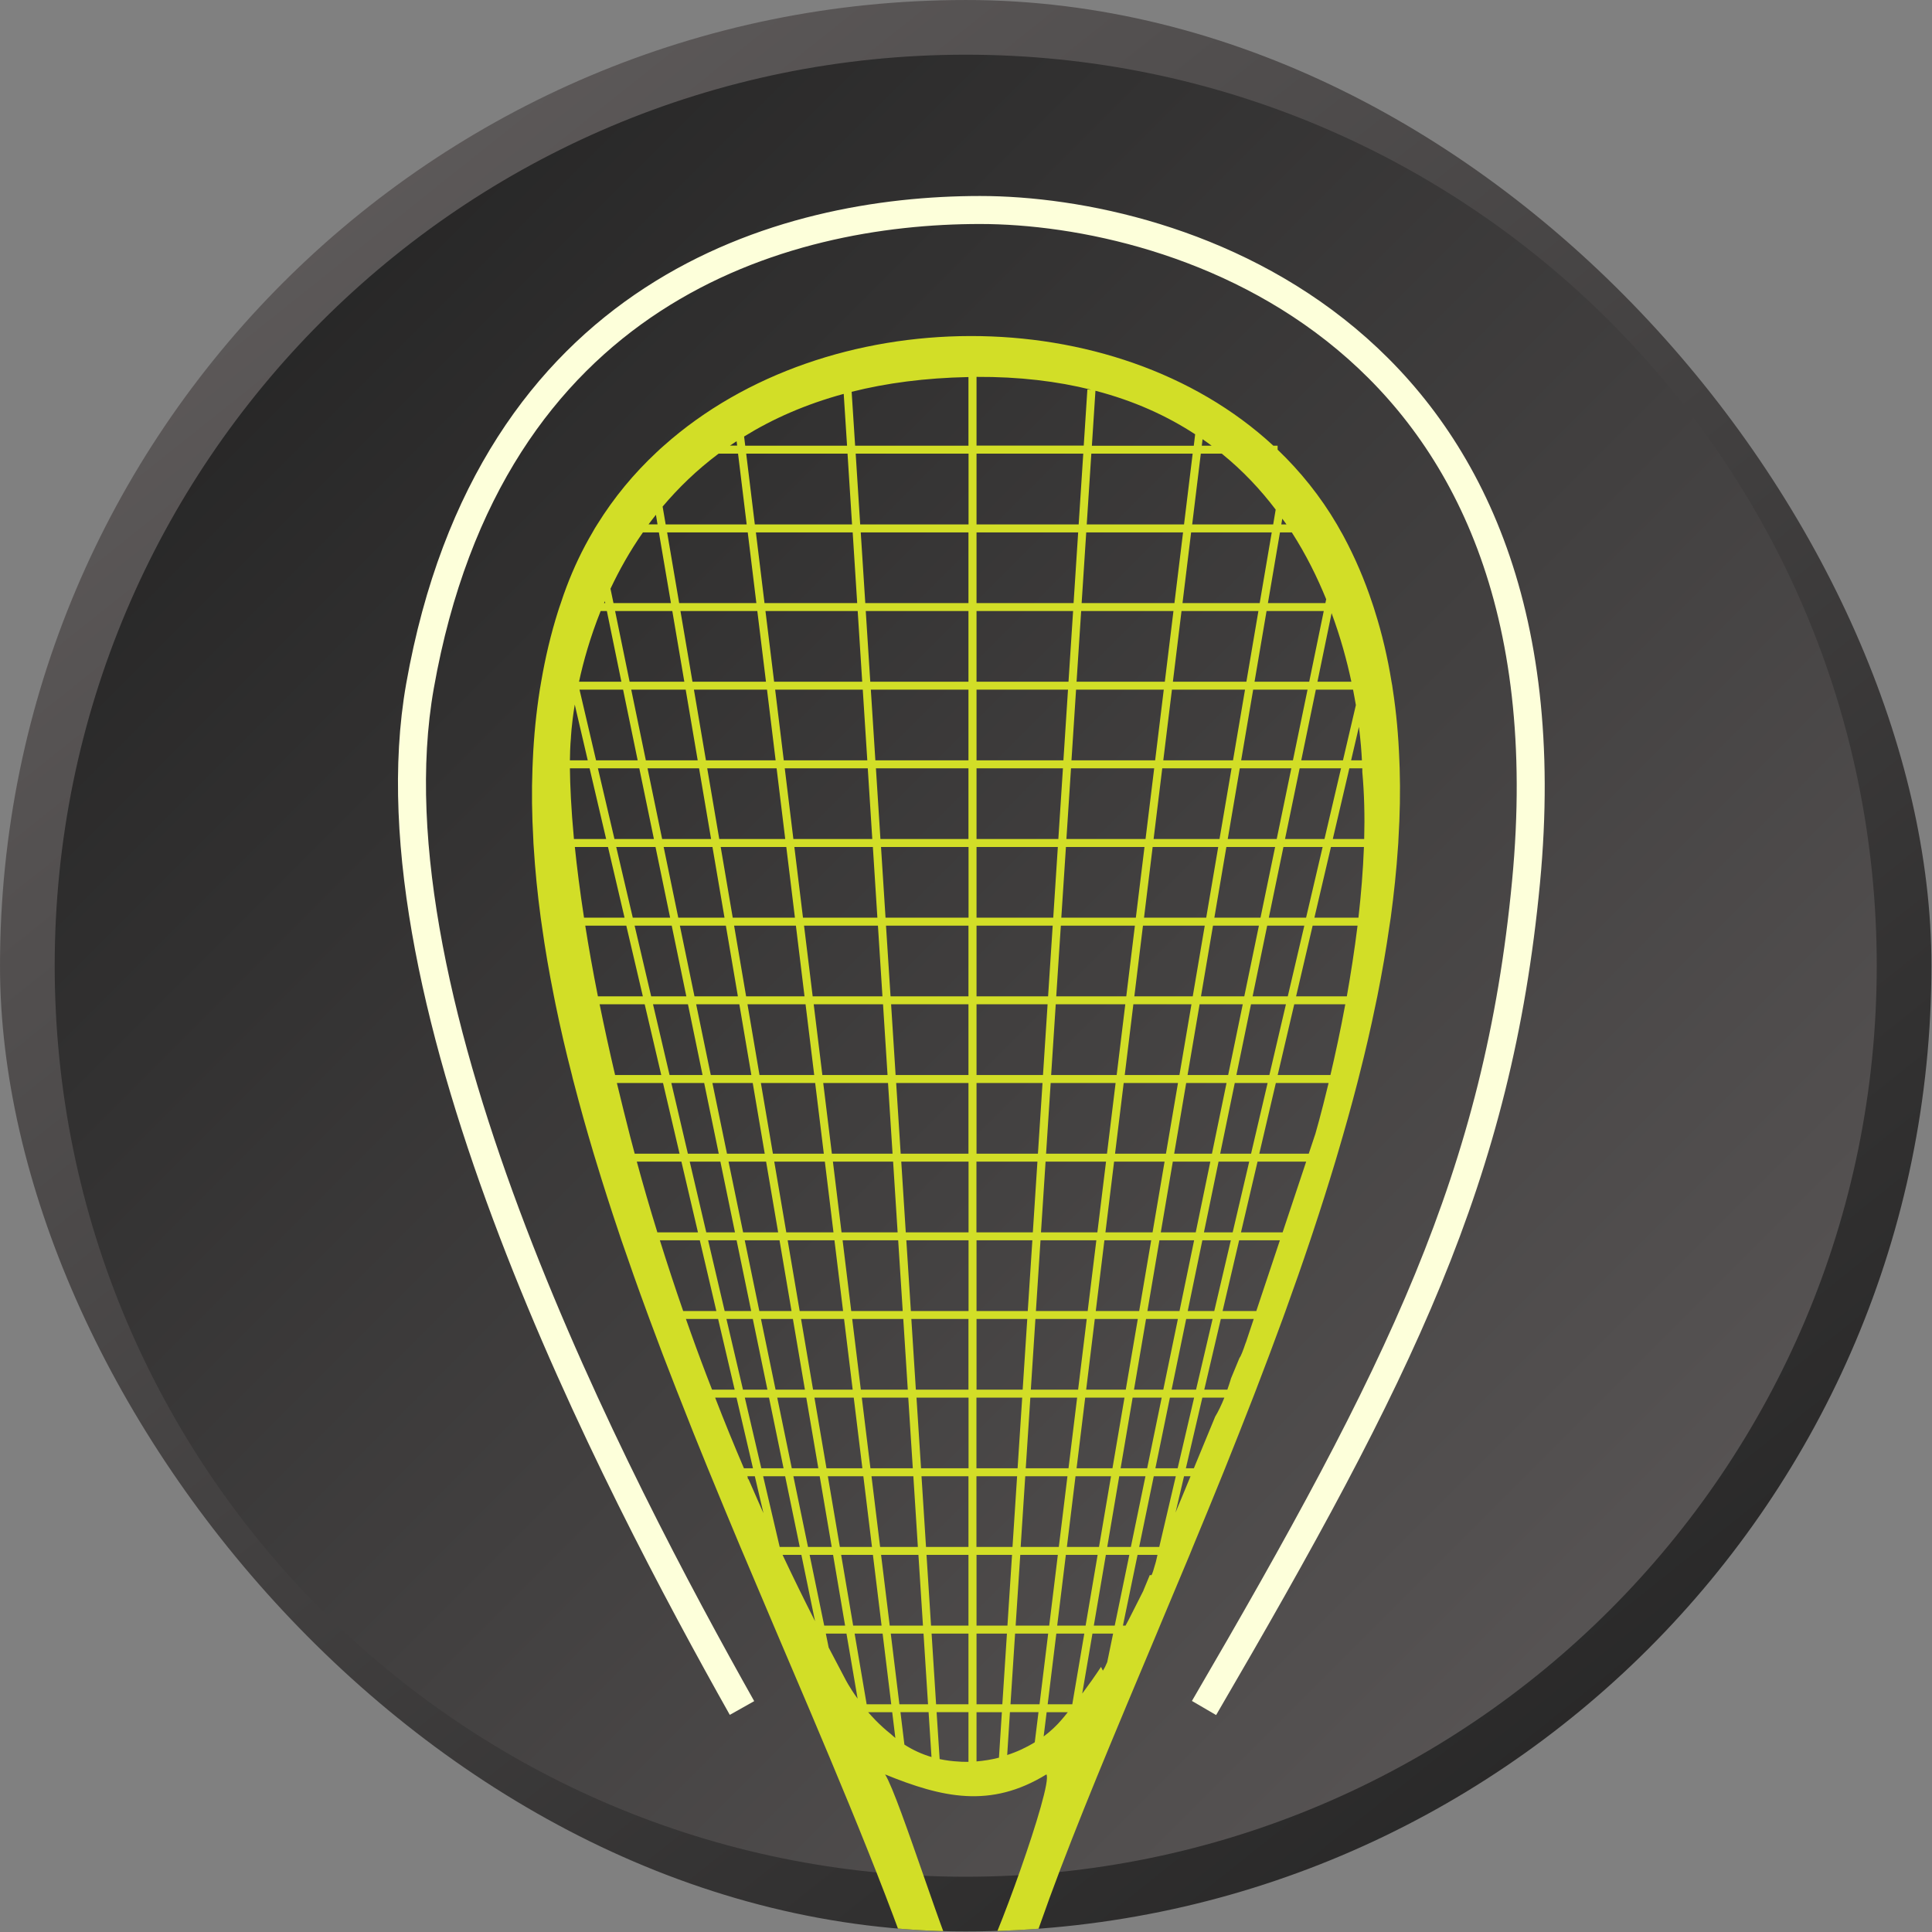 <svg width="69" height="69" viewBox="0 0 69 69" fill="none" xmlns="http://www.w3.org/2000/svg">
<rect x="0" y="0" width="69" height="69" fill="#808080" stroke="none"/>
<g clip-path="url(#clip0_8388_69)">
<path d="M34.49 0.977C52.999 0.977 68.003 15.982 68.003 34.49C68.003 52.999 52.999 68.003 34.49 68.003C15.982 68.003 0.977 52.999 0.977 34.49C0.977 15.981 15.981 0.977 34.49 0.977Z" fill="url(#paint0_linear_8388_69)" stroke="url(#paint1_linear_8388_69)" stroke-width="1.953"/>
<path d="M26.5 61C22 53 12.995 35.816 15 24.5C17.506 10.356 27.984 7.5 35 7.5C42.016 7.5 56.378 11.785 54.501 31.5C53.501 42 50.001 49 43.001 61" stroke="#FDFFDA"/>
<g clip-path="url(#clip1_8388_69)">
<path d="M49.988 27.44C49.986 27.343 49.983 27.249 49.977 27.155C49.945 26.293 49.87 25.45 49.743 24.63C49.732 24.533 49.715 24.439 49.697 24.346C49.556 23.477 49.36 22.638 49.101 21.823C49.072 21.73 49.043 21.633 49.009 21.539C48.735 20.71 48.395 19.916 47.986 19.153C47.96 19.108 47.937 19.059 47.908 19.014C47.856 18.917 47.801 18.823 47.747 18.729C47.159 17.727 46.441 16.836 45.629 16.059V15.917H45.476C39.8 10.668 29.54 10.725 23.708 15.917C23.622 15.991 23.535 16.071 23.449 16.153C22.642 16.907 21.927 17.767 21.331 18.729C21.27 18.823 21.213 18.917 21.161 19.014C20.801 19.623 20.492 20.272 20.233 20.958C20.161 21.149 20.092 21.342 20.029 21.539C19.994 21.633 19.965 21.73 19.933 21.823C19.674 22.64 19.475 23.483 19.328 24.346C19.311 24.439 19.294 24.536 19.279 24.63C19.15 25.456 19.066 26.295 19.029 27.155C19.023 27.249 19.02 27.346 19.017 27.44C18.985 28.265 18.997 29.108 19.046 29.965C19.046 30.059 19.055 30.152 19.061 30.249C19.112 31.078 19.196 31.92 19.311 32.774C19.323 32.868 19.337 32.962 19.352 33.059C19.467 33.89 19.614 34.733 19.784 35.584C19.801 35.678 19.821 35.772 19.841 35.868C20.011 36.702 20.207 37.545 20.426 38.393C20.446 38.487 20.472 38.581 20.498 38.678C20.714 39.515 20.951 40.357 21.204 41.203C21.233 41.297 21.262 41.391 21.291 41.487C21.544 42.324 21.815 43.167 22.1 44.012C22.132 44.106 22.164 44.203 22.195 44.297C22.483 45.137 22.78 45.979 23.091 46.822C23.126 46.916 23.161 47.013 23.195 47.106C23.506 47.949 23.826 48.792 24.157 49.631C24.192 49.725 24.23 49.819 24.27 49.916C24.598 50.759 24.935 51.601 25.278 52.438C25.319 52.532 25.356 52.629 25.396 52.723C25.742 53.568 26.091 54.411 26.442 55.248C26.483 55.342 26.523 55.438 26.563 55.532C26.921 56.381 27.278 57.223 27.632 58.057C27.673 58.151 27.713 58.245 27.753 58.342C28.116 59.19 28.474 60.033 28.828 60.867C28.868 60.961 28.909 61.057 28.949 61.151C30.854 65.652 32.577 69.859 33.605 73.497C33.447 85.31 30.191 98.071 31.597 109.924C31.637 110.257 31.669 110.789 32.044 110.906C32.741 111.12 35.896 110.906 36.942 110.906C37.259 110.906 37.357 110.209 37.389 109.924C37.873 105.845 37.556 98.544 37.386 94.243C37.054 85.726 33.991 78.29 36.792 69.768C37.628 67.229 38.812 64.308 40.132 61.151C40.169 61.057 40.209 60.964 40.25 60.867C40.595 60.041 40.95 59.199 41.31 58.342C41.347 58.248 41.388 58.151 41.428 58.057C41.777 57.226 42.131 56.383 42.486 55.532C42.523 55.438 42.563 55.344 42.601 55.248C42.947 54.416 43.295 53.571 43.638 52.723C43.675 52.629 43.716 52.532 43.753 52.438C44.087 51.604 44.422 50.761 44.75 49.916C44.788 49.822 44.822 49.728 44.86 49.631C45.182 48.794 45.499 47.952 45.808 47.106C45.842 47.013 45.877 46.916 45.911 46.822C46.214 45.982 46.511 45.14 46.793 44.297C46.825 44.203 46.856 44.106 46.888 44.012C47.168 43.17 47.436 42.327 47.689 41.487C47.718 41.394 47.747 41.297 47.773 41.203C48.023 40.357 48.26 39.515 48.476 38.678C48.502 38.584 48.525 38.487 48.548 38.393C48.764 37.548 48.96 36.705 49.13 35.868C49.15 35.774 49.17 35.678 49.19 35.584C49.36 34.733 49.507 33.89 49.625 33.059C49.64 32.962 49.654 32.868 49.669 32.774C49.784 31.92 49.873 31.078 49.928 30.249C49.937 30.152 49.942 30.059 49.945 29.965C49.997 29.105 50.014 28.262 49.988 27.44ZM41.402 55.248L40.685 55.248L41.206 52.723H41.993L41.402 55.248ZM32.3 62.307L32.159 61.148H33.164L33.268 62.751C32.925 62.649 32.6 62.501 32.3 62.307ZM25.667 16.202H26.359L26.667 18.729H23.774L23.665 18.092C24.23 17.423 24.889 16.782 25.664 16.202H25.667ZM43.635 16.202C44.384 16.808 45.018 17.485 45.56 18.2L45.471 18.729H42.578L42.886 16.202H43.635ZM34.876 61.151H35.781L35.677 62.774C35.415 62.842 35.147 62.885 34.876 62.908V61.151ZM34.876 60.867V58.342H35.962L35.798 60.867H34.876ZM32.531 46.822L32.369 44.297H34.591V46.822H32.531ZM34.588 47.106V49.631H32.709L32.548 47.106H34.588ZM32.349 44.012L32.188 41.487H34.591V44.012H32.352H32.349ZM34.588 38.678L34.588 41.203H32.167L32.006 38.678H34.591H34.588ZM31.986 38.393L31.825 35.868H34.588V38.393H31.986ZM34.876 41.487H37.051L36.887 44.012H34.873V41.487H34.876ZM34.876 41.203L34.876 38.678H37.233L37.069 41.203H34.873H34.876ZM34.876 38.393V35.868H37.414L37.25 38.393H34.873H34.876ZM34.876 35.584V33.059H37.596L37.432 35.584H34.873H34.876ZM34.876 32.774V30.249H37.78L37.616 32.774H34.876ZM34.588 32.774H31.626L31.465 30.249H34.591V32.774H34.588ZM34.588 33.059V35.584H31.805L31.643 33.059H34.588ZM31.516 35.584H29.024L28.716 33.059H31.355L31.516 35.584ZM31.537 35.868L31.698 38.393H29.37L29.061 35.868H31.537ZM31.715 38.678L31.877 41.203H29.71L29.401 38.678H31.715ZM31.897 41.487L32.058 44.012H30.055L29.747 41.487H31.897ZM32.078 44.297L32.24 46.822H30.401L30.093 44.297H32.078ZM32.26 47.106L32.421 49.631H30.744L30.436 47.106H32.26ZM32.438 49.916L32.6 52.438H31.087L30.779 49.916H32.438ZM32.729 49.916H34.591V52.438H32.894L32.732 49.916H32.729ZM34.876 49.916H36.507L36.343 52.438H34.873V49.916H34.876ZM34.876 49.631V47.106H36.688L36.524 49.631H34.873H34.876ZM34.876 46.822V44.297H36.87L36.706 46.822H34.873H34.876ZM37.161 44.297H39.155L38.846 46.822H36.997L37.161 44.297ZM37.178 44.012L37.342 41.487H39.501L39.192 44.012H37.181H37.178ZM37.36 41.203L37.524 38.678H39.843L39.535 41.203H37.36ZM37.541 38.393L37.705 35.868H40.189L39.881 38.393H37.544H37.541ZM37.723 35.584L37.887 33.059H40.532L40.224 35.584H37.726H37.723ZM37.904 32.774L38.069 30.249H40.875L40.566 32.774H37.904ZM38.086 29.965L38.25 27.44H41.221L40.912 29.965H38.089H38.086ZM37.798 29.965H34.876V27.44L37.962 27.44L37.798 29.965ZM34.876 27.155V24.63L38.143 24.63L37.979 27.155L34.876 27.155ZM34.876 24.346V21.823L38.325 21.823L38.161 24.346L34.876 24.346ZM34.588 24.346H31.081L30.92 21.823H34.588V24.346ZM34.588 24.63V27.155H31.263L31.101 24.63H34.588ZM34.588 27.44V29.965H31.444L31.283 27.44H34.591H34.588ZM31.156 29.965L28.335 29.965L28.027 27.44H30.992L31.153 29.965H31.156ZM31.174 30.249L31.335 32.774H28.678L28.37 30.249L31.174 30.249ZM28.39 32.774H26.169L25.739 30.249H28.082L28.39 32.774ZM28.425 33.059L28.733 35.584H26.647L26.218 33.059H28.425ZM28.77 35.868L29.079 38.393H27.125L26.696 35.868H28.77ZM29.113 38.678L29.422 41.203H27.604L27.174 38.678H29.113ZM29.459 41.487L29.767 44.012H28.082L27.652 41.487H29.456H29.459ZM29.802 44.297L30.11 46.822H28.56L28.131 44.297H29.802ZM30.145 47.106L30.453 49.631H29.038L28.609 47.106H30.145ZM30.491 49.916L30.799 52.438H29.517L29.087 49.916H30.491ZM30.834 52.723L31.142 55.248H29.995L29.566 52.723H30.834ZM31.125 52.723H32.62L32.781 55.248H31.433L31.125 52.723ZM32.908 52.723H34.588V55.248H33.072L32.911 52.723H32.908ZM34.876 52.723H36.325L36.161 55.248H34.873V52.723H34.876ZM36.616 52.723H38.123L37.815 55.248H36.452L36.616 52.723ZM36.634 52.438L36.798 49.916H38.469L38.161 52.438H36.636H36.634ZM36.815 49.631L36.979 47.106H38.812L38.504 49.631H36.818H36.815ZM39.1 47.106H40.636L40.206 49.631H38.792L39.1 47.106ZM39.135 46.822L39.443 44.297L41.114 44.297L40.685 46.822H39.135ZM39.48 44.012L39.789 41.487H41.592L41.163 44.012L39.477 44.012H39.48ZM39.823 41.203L40.132 38.678H42.071L41.641 41.203H39.823ZM40.169 38.393L40.477 35.868H42.552L42.123 38.393H40.169ZM40.512 35.584L40.82 33.059H43.027L42.598 35.584H40.512ZM40.858 32.774L41.166 30.249H43.508L43.079 32.774H40.858ZM41.2 29.965L41.509 27.44H43.984L43.554 29.965H41.198H41.2ZM41.546 27.155L41.855 24.63H44.465L44.036 27.155H41.546ZM41.255 27.155H38.267L38.431 24.63H41.563L41.255 27.155ZM38.449 24.346L38.613 21.823H41.909L41.601 24.346H38.452H38.449ZM38.63 21.539L38.794 19.014H42.252L41.944 21.539H38.633H38.63ZM38.342 21.539L34.876 21.539V19.014H38.506L38.342 21.539ZM34.876 18.729V16.202H38.688L38.524 18.729H34.876ZM34.588 18.729L30.721 18.729L30.56 16.202L34.591 16.202V18.729H34.588ZM34.588 19.014V21.539H30.903L30.741 19.014L34.591 19.014H34.588ZM30.614 21.539H27.304L26.996 19.014H30.453L30.614 21.539ZM30.632 21.823L30.793 24.346H27.647L27.338 21.823H30.632ZM30.813 24.63L30.975 27.155H27.992L27.684 24.63H30.813ZM27.701 27.155H25.212L24.783 24.63H27.393L27.701 27.155ZM27.736 27.44L28.044 29.965H25.688L25.258 27.44H27.733H27.736ZM25.399 29.965H23.648L23.126 27.44H24.967L25.396 29.965H25.399ZM25.445 30.249L25.875 32.774H24.224L23.702 30.249H25.443H25.445ZM25.924 33.059L26.353 35.584H24.803L24.281 33.059H25.921H25.924ZM26.405 35.868L26.834 38.393H25.385L24.863 35.868H26.405ZM26.883 38.678L27.312 41.203H25.964L25.443 38.678H26.883ZM27.361 41.487L27.791 44.012H26.54L26.019 41.487H27.359H27.361ZM27.84 44.297L28.269 46.822H27.119L26.598 44.297H27.837H27.84ZM28.318 47.106L28.747 49.631H27.699L27.177 47.106H28.315H28.318ZM28.796 49.916L29.226 52.438H28.278L27.759 49.916H28.796ZM29.275 52.723L29.704 55.248H28.857L28.335 52.723H29.272H29.275ZM29.753 55.532L30.182 58.057H29.436L28.915 55.532H29.753ZM30.044 55.532H31.176L31.485 58.057H30.47L30.041 55.532H30.044ZM31.467 55.532H32.801L32.963 58.057H31.776L31.467 55.532ZM33.09 55.532H34.588V58.057H33.251L33.09 55.532ZM34.588 58.342V60.867H33.432L33.271 58.342H34.588ZM34.876 58.057V55.532H36.144L35.98 58.057H34.876ZM36.435 55.532H37.78L37.472 58.057H36.273L36.438 55.532H36.435ZM38.069 55.532H39.201L38.772 58.057H37.757L38.066 55.532H38.069ZM38.103 55.248L38.411 52.723H39.679L39.25 55.248H38.103ZM38.449 52.438L38.757 49.916H40.16L39.731 52.438H38.449ZM40.451 49.916L41.489 49.916L40.97 52.438H40.022L40.451 49.916ZM40.5 49.631L40.93 47.106L42.068 47.106L41.546 49.631L40.497 49.631H40.5ZM40.979 46.822L41.408 44.297H42.647L42.125 46.822L40.976 46.822H40.979ZM41.457 44.012L41.886 41.487H43.226L42.705 44.012H41.454H41.457ZM41.935 41.203L42.364 38.678H43.805L43.284 41.203H41.935ZM42.413 38.393L42.843 35.868H44.384L43.863 38.393H42.413ZM42.892 35.584L43.321 33.059H44.961L44.439 35.584H42.889H42.892ZM43.37 32.774L43.799 30.249H45.54L45.018 32.774H43.367H43.37ZM43.848 29.965L44.278 27.44H46.119L45.597 29.965H43.846H43.848ZM44.327 27.155L44.756 24.63L46.698 24.63L46.176 27.155H44.324H44.327ZM44.805 24.346L45.234 21.823L47.277 21.823L46.758 24.346L44.805 24.346ZM44.514 24.346H41.889L42.197 21.823H44.943L44.514 24.346ZM42.232 21.539L42.54 19.014H45.419L44.989 21.539H42.232ZM42.287 18.729H38.812L38.976 16.202H42.595L42.287 18.729ZM38.996 15.917L39.123 13.956C40.5 14.314 41.676 14.852 42.684 15.51L42.635 15.92H38.999L38.996 15.917ZM38.835 13.907L38.705 15.914H34.876V13.46C36.403 13.452 37.76 13.617 38.97 13.919L38.838 13.91L38.835 13.907ZM34.588 15.917L30.54 15.917L30.416 13.993C31.649 13.682 33.035 13.497 34.588 13.466V15.917ZM30.252 15.917H26.615L26.575 15.59C27.586 14.963 28.765 14.44 30.133 14.067L30.252 15.917ZM30.269 16.202L30.43 18.729H26.958L26.65 16.202H30.269ZM26.705 19.014L27.013 21.539H24.256L23.826 19.014H26.705ZM27.047 21.823L27.356 24.346H24.731L24.302 21.823H27.047ZM24.44 24.346H22.486L21.968 21.823H24.011L24.44 24.346ZM24.489 24.63L24.918 27.155H23.066L22.544 24.63H24.486H24.489ZM22.774 27.155H21.288L20.697 24.63H22.253L22.774 27.155ZM22.832 27.44L23.354 29.965H21.945L21.354 27.44H22.832ZM23.411 30.249L23.933 32.774H22.599L22.008 30.249H23.408H23.411ZM23.99 33.059L24.512 35.584H23.256L22.665 33.059H23.99ZM24.57 35.868L25.091 38.393H23.913L23.322 35.868H24.57ZM25.149 38.678L25.67 41.203H24.567L23.976 38.678H25.149ZM25.728 41.487L26.249 44.012H25.224L24.633 41.487H25.728ZM26.307 44.297L26.828 46.822H25.881L25.29 44.297H26.307ZM26.886 47.106L27.408 49.631H26.535L25.944 47.106H26.886ZM27.465 49.916L27.984 52.438H27.189L26.601 49.916H27.465ZM28.041 52.723L28.563 55.248H27.846L27.255 52.723H28.041ZM27.949 55.532H28.621L29.108 57.898C28.71 57.115 28.324 56.327 27.949 55.532ZM29.597 58.849L29.494 58.342H30.231L30.629 60.667C30.329 60.255 30.179 59.95 30.179 59.95C29.983 59.583 29.793 59.216 29.6 58.849H29.597ZM30.522 58.342H31.522L31.83 60.867H30.952L30.522 58.342ZM31.813 58.342H32.983L33.144 60.867H32.121L31.813 58.342ZM33.559 62.828L33.45 61.148H34.588V62.922C34.568 62.922 34.545 62.922 34.524 62.922H34.484C34.403 62.922 34.32 62.922 34.239 62.913C34.009 62.902 33.781 62.871 33.559 62.825V62.828ZM35.971 62.683L36.069 61.148H37.089L36.956 62.224C36.648 62.415 36.314 62.569 35.968 62.68L35.971 62.683ZM36.089 60.867L36.253 58.342H37.435L37.126 60.867H36.089ZM37.726 58.342H38.725L38.296 60.867H37.417L37.726 58.342ZM39.016 58.342H39.754L39.544 59.361C39.498 59.475 39.446 59.58 39.388 59.666L39.322 59.532C39.109 59.856 38.884 60.172 38.651 60.485L39.016 58.342ZM39.065 58.057L39.495 55.532H40.333L39.812 58.057H39.065ZM39.544 55.248L39.973 52.723H40.909L40.388 55.248H39.541H39.544ZM41.264 52.438L41.782 49.916H42.647L42.059 52.438H41.264ZM41.843 49.631L42.364 47.106H43.307L42.716 49.631H41.843ZM42.419 46.822L42.941 44.297H43.958L43.367 46.822H42.419ZM42.998 44.012L43.52 41.487H44.615L44.024 44.012H42.998ZM43.578 41.203L44.099 38.678H45.272L44.681 41.203H43.578ZM44.157 38.393L44.678 35.868H45.926L45.335 38.393H44.157ZM44.736 35.584L45.257 33.059H46.583L45.992 35.584H44.736ZM45.315 32.774L45.837 30.249H47.237L46.646 32.774H45.312H45.315ZM45.894 29.965L46.416 27.44L47.894 27.44L47.303 29.965H45.894ZM46.473 27.155L46.995 24.63H48.323C48.361 24.821 48.392 25.003 48.424 25.182L47.963 27.155L46.476 27.155H46.473ZM48.533 25.959C48.597 26.463 48.626 26.873 48.64 27.155H48.254L48.533 25.959ZM47.052 24.346L47.557 21.898C47.876 22.76 48.104 23.597 48.263 24.346H47.052ZM47.364 21.402L47.335 21.539L45.283 21.539L45.713 19.014H46.136C46.64 19.797 47.041 20.608 47.364 21.402ZM45.761 18.729L45.796 18.524C45.845 18.593 45.897 18.661 45.946 18.729H45.761ZM43.272 15.917H42.921L42.949 15.686C43.059 15.763 43.166 15.837 43.272 15.917ZM26.307 15.758L26.327 15.914H26.071C26.148 15.86 26.229 15.809 26.307 15.758ZM23.426 18.385L23.483 18.727H23.163C23.247 18.613 23.336 18.499 23.426 18.385ZM23.532 19.014L23.962 21.539H21.91L21.803 21.026C22.117 20.36 22.495 19.683 22.962 19.014H23.532ZM21.602 21.473L21.616 21.539H21.573C21.582 21.516 21.593 21.496 21.602 21.473ZM21.455 21.823H21.674L22.192 24.346H20.68C20.835 23.622 21.08 22.752 21.452 21.823H21.455ZM20.389 26.364C20.389 26.364 20.406 25.903 20.527 25.163L20.991 27.155H20.354C20.36 26.62 20.389 26.364 20.389 26.364ZM20.354 27.44H21.057L21.648 29.965H20.498C20.395 28.863 20.36 28.026 20.354 27.44ZM20.527 30.249H21.714L22.305 32.774H20.858C20.711 31.821 20.605 30.978 20.53 30.249H20.527ZM20.902 33.059H22.368L22.959 35.584H21.354C21.172 34.67 21.023 33.827 20.902 33.059ZM21.412 35.868H23.025L23.616 38.393H21.968C21.757 37.497 21.576 36.657 21.415 35.868H21.412ZM22.506 40.591C22.337 39.928 22.178 39.29 22.031 38.678H23.679L24.27 41.203H22.668C22.613 40.998 22.558 40.796 22.506 40.591ZM22.743 41.487H24.336L24.927 44.012H23.477C23.218 43.175 22.973 42.333 22.743 41.487ZM23.564 44.297H24.993L25.584 46.822H24.399C24.108 45.985 23.832 45.142 23.567 44.297H23.564ZM24.668 47.588C24.61 47.428 24.552 47.269 24.497 47.106H25.647L26.238 49.631H25.431C25.166 48.954 24.912 48.274 24.668 47.588ZM25.541 49.916H26.304L26.892 52.438H26.569C26.212 51.604 25.869 50.764 25.541 49.916ZM26.958 52.723L27.266 54.041C27.241 53.984 27.215 53.927 27.189 53.87C27.033 53.52 26.88 53.17 26.728 52.817L26.716 52.834L26.699 52.745C26.699 52.745 26.693 52.731 26.69 52.723H26.958ZM31.009 61.151H31.865L31.977 62.071C31.923 62.025 31.868 61.98 31.813 61.928C31.614 61.772 31.433 61.604 31.271 61.439C31.176 61.342 31.09 61.245 31.006 61.151H31.009ZM35.086 70.072C34.879 70.221 34.377 70.289 34.222 70.189C33.911 69.99 32.127 64.192 31.611 63.372C33.643 64.2 35.371 64.601 37.371 63.372C37.63 63.73 35.406 69.85 35.086 70.075V70.072ZM37.95 61.376H37.947C37.947 61.376 37.945 61.385 37.939 61.391C37.74 61.627 37.518 61.834 37.273 62.017L37.38 61.151H38.135C38.097 61.2 38.06 61.248 38.02 61.294C37.996 61.322 37.973 61.348 37.95 61.376ZM40.105 58.057L40.627 55.532L41.339 55.532L41.281 55.78C41.206 56.045 41.151 56.235 41.12 56.255C41.111 56.261 41.091 56.258 41.065 56.25L40.843 56.785L40.832 56.816L40.397 57.676C40.333 57.804 40.267 57.932 40.198 58.057H40.108H40.105ZM41.984 54.018L42.287 52.723H42.52L41.984 54.018ZM43.39 50.616L42.638 52.438H42.353L42.941 49.916H43.727C43.629 50.161 43.514 50.408 43.387 50.616H43.39ZM44.491 47.952C44.393 48.245 44.312 48.447 44.263 48.507L43.958 49.244V49.253C43.923 49.367 43.883 49.495 43.834 49.631H43.01L43.601 47.106H44.776L44.494 47.952H44.491ZM44.868 46.822H43.664L44.255 44.297H45.71L44.868 46.822ZM45.805 44.012H44.321L44.912 41.487H46.649L45.808 44.012H45.805ZM46.98 40.486L46.741 41.203H44.975L45.566 38.678H47.45C47.182 39.794 46.98 40.486 46.98 40.486ZM47.516 38.393H45.632L46.223 35.868H48.046C47.871 36.819 47.683 37.679 47.516 38.393ZM48.098 35.584H46.289L46.88 33.059H48.484C48.375 33.936 48.242 34.787 48.101 35.584H48.098ZM48.516 32.774H46.943L47.534 30.249H48.712C48.68 31.089 48.611 31.94 48.516 32.774ZM47.6 29.965L48.191 27.44H48.654C48.654 27.525 48.654 27.571 48.654 27.571C48.724 28.339 48.744 29.145 48.721 29.965H47.6Z" fill="#D2DE27"/>
</g>
</g>
<defs>
<linearGradient id="paint0_linear_8388_69" x1="5.389" y1="5.389" x2="68.98" y2="68.98" gradientUnits="userSpaceOnUse">
<stop stop-color="#222222"/>
<stop offset="1" stop-color="#625E5E"/>
</linearGradient>
<linearGradient id="paint1_linear_8388_69" x1="8.622" y1="4.09545e-07" x2="63.591" y2="68.98" gradientUnits="userSpaceOnUse">
<stop stop-color="#625E5E"/>
<stop offset="1" stop-color="#222222"/>
</linearGradient>
<clipPath id="clip0_8388_69">
<rect width="68.98" height="68.98" rx="34.49" fill="white"/>
</clipPath>
<clipPath id="clip1_8388_69">
<rect width="31" height="99" fill="white" transform="translate(19 12)"/>
</clipPath>
</defs>
</svg>

